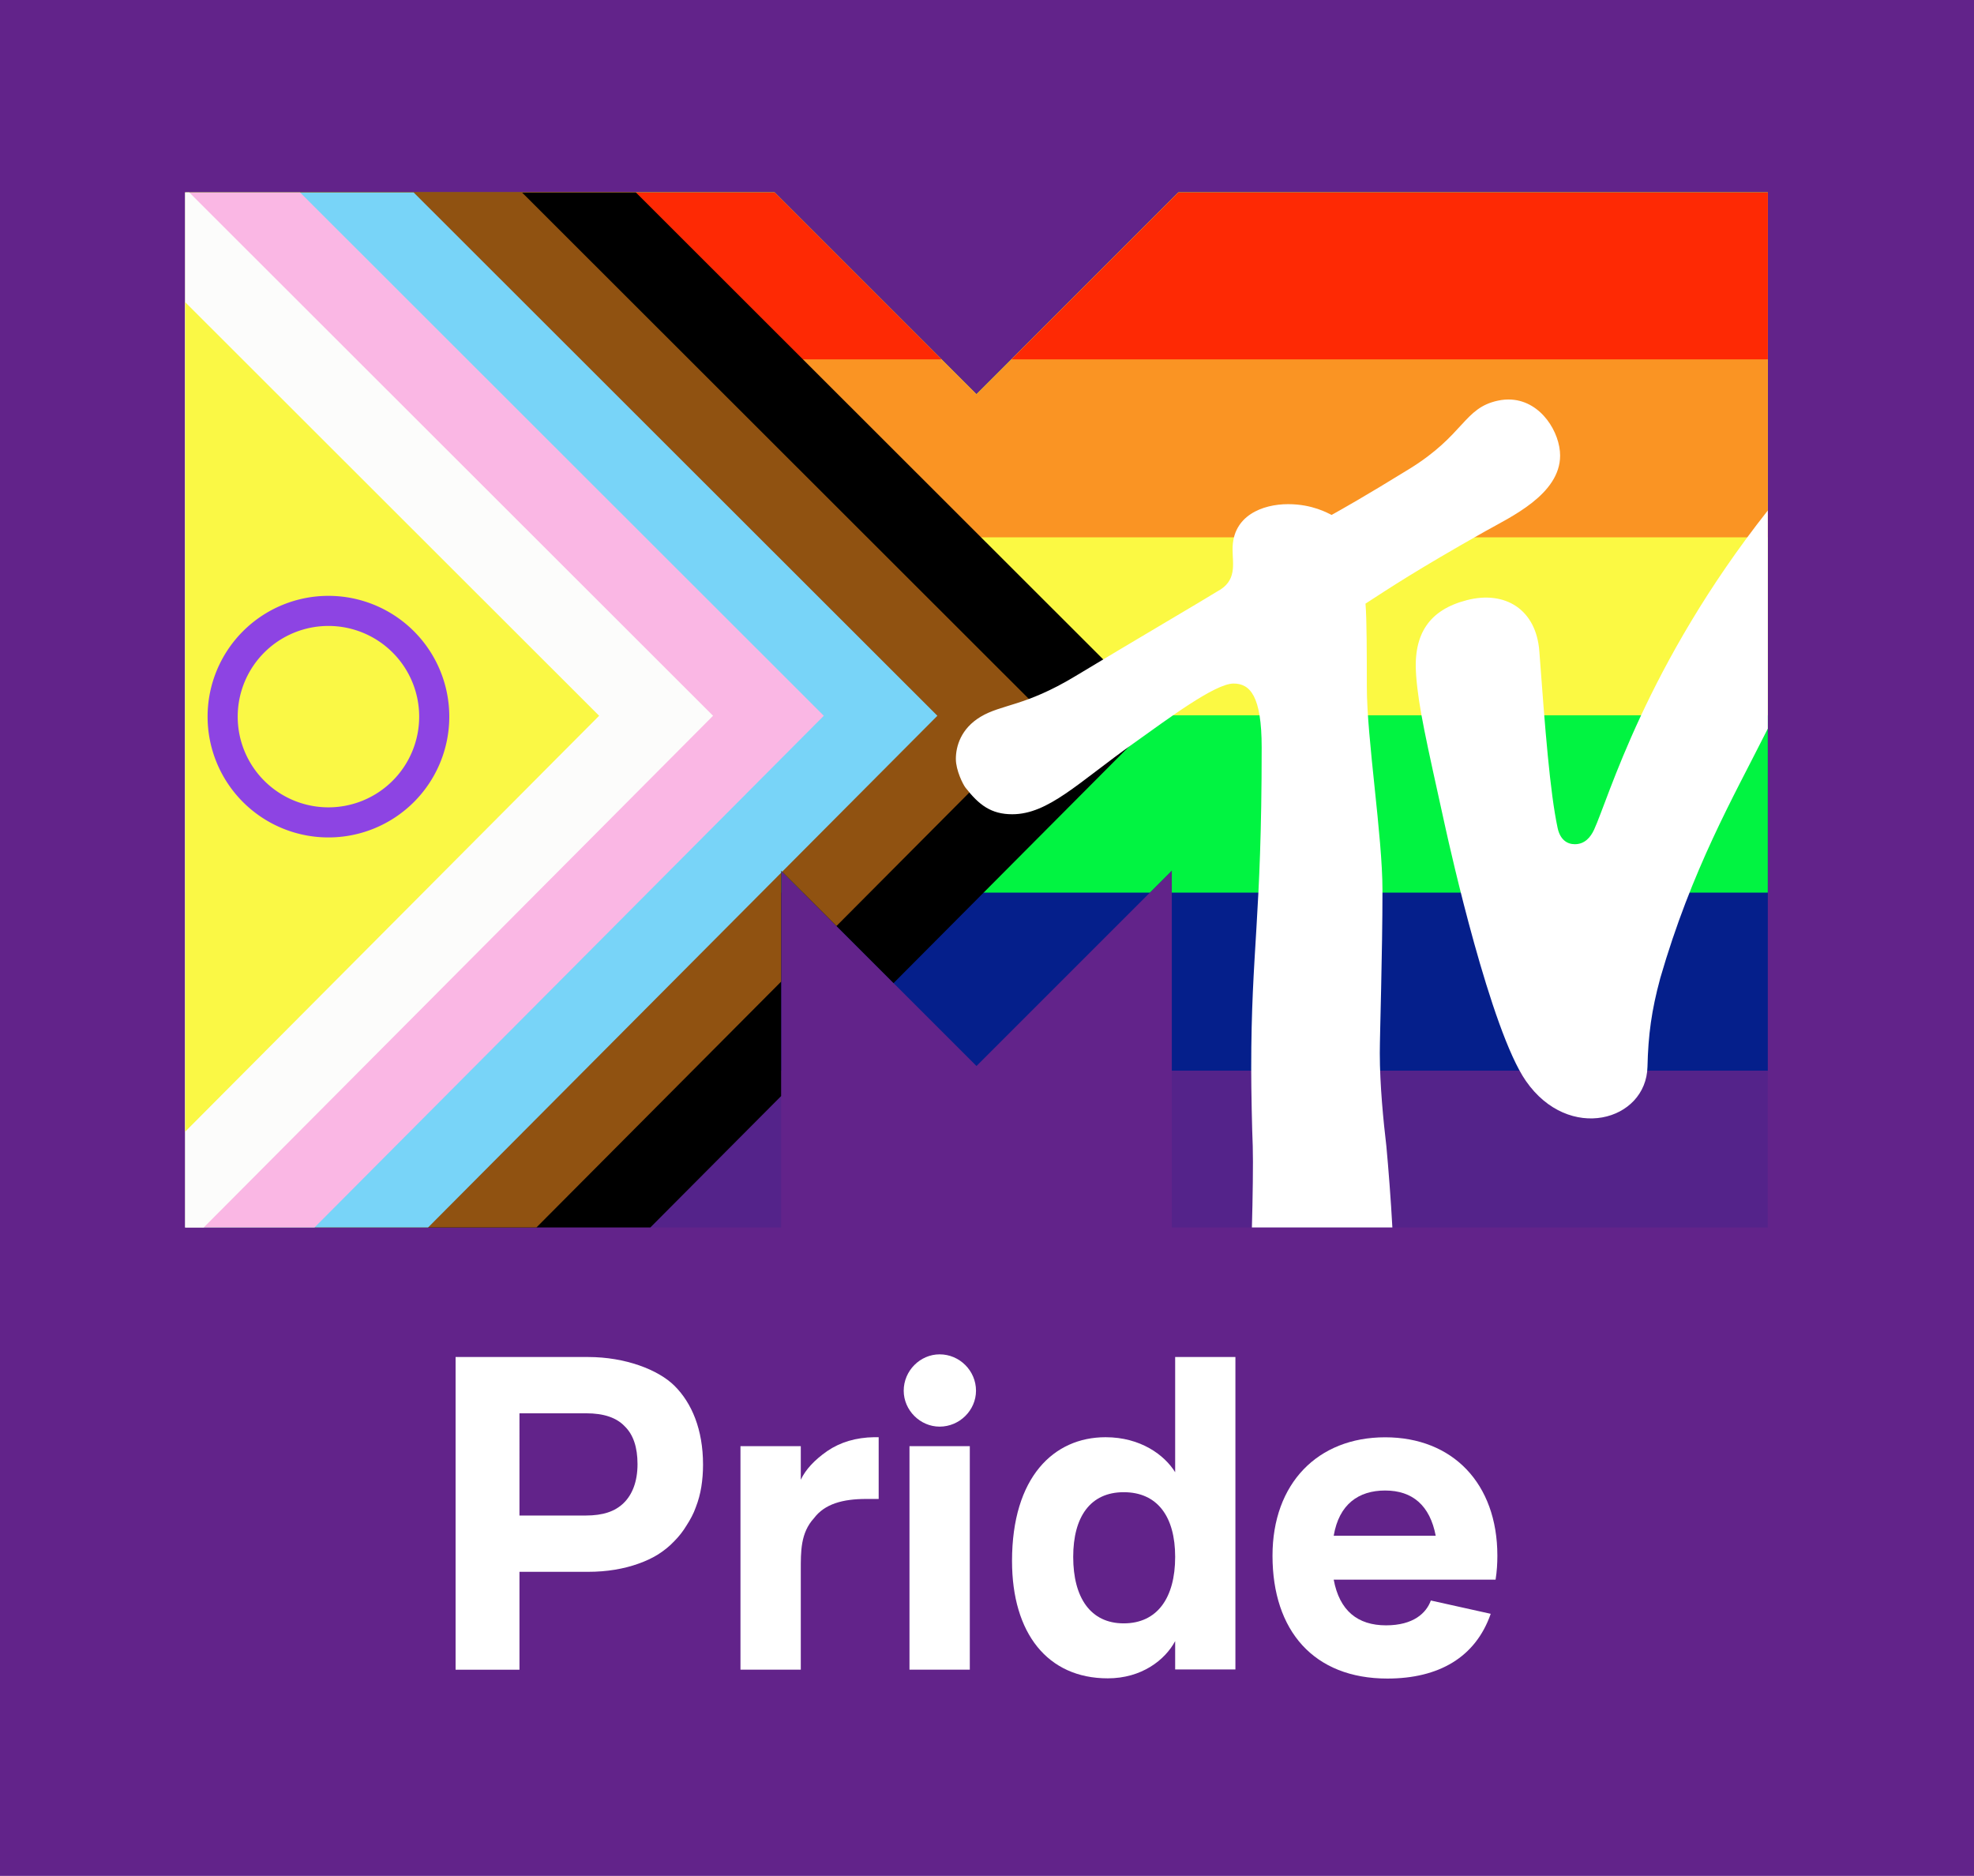 <svg width="800" height="760.28" viewBox="0 0 800 760.28" xmlns="http://www.w3.org/2000/svg"><defs><clipPath id="a"><path d="m917.34 99.866h-305.89l-104.74 104.74-104.74-104.74h-305.89v537.09h309.25v-185.15l101.37 101.37 101.37-101.37v185.15h309.25"/></clipPath></defs><path d="m0 760.28h800v-760.28h-800z" fill="#62238a"/><g transform="matrix(.781 0 0 .781 -4.8828e-8 -0)" clip-path="url(#a)"><rect x="96.077" y="99.866" width="821.26" height="537.09" fill="#54238a"/><rect x="96.077" y="99.866" width="821.26" height="455.72" fill="#051f8b"/><rect x="96.077" y="99.866" width="821.26" height="363.34" fill="#01f441"/><rect x="96.077" y="99.866" width="821.26" height="271.32" fill="#fbf943"/><rect x="96.077" y="99.866" width="821.26" height="178.97" fill="#fa9423"/><rect x="96.077" y="99.866" width="821.26" height="86.616" fill="#fe2904"/><path d="m96.077 99.866h233.89l271.78 271.57-264.26 265.52h-241.41z"/><path d="m96.077 99.866h174.78l271.78 271.57-264.26 265.52h-182.3z" fill="#905211"/><path d="m96.077 99.866h118.56l271.78 271.57-264.26 265.52h-126.08z" fill="#78d4f8"/><path d="m96.077 99.866h59.629l271.78 271.57-264.26 265.52h-67.15z" fill="#fab7e4"/><path d="m96.077 99.866h2.151l271.78 271.57-264.26 265.52h-9.672z" fill="#fcfcfb"/><path d="m15.141 99.866h23.976l271.78 271.57-264.26 265.52h-31.497z" fill="#faf845"/><path d="m170.43 309.21a62.707 62.682 0 0 0-62.707 62.682 62.707 62.682 0 0 0 62.707 62.682 62.707 62.682 0 0 0 62.707-62.682 62.707 62.682 0 0 0-62.707-62.682zm0 15.616a47.085 47.066 0 0 1 47.084 47.066 47.085 47.066 0 0 1-47.084 47.066 47.085 47.066 0 0 1-47.085-47.066 47.085 47.066 0 0 1 47.085-47.066z" fill="#8d44e3"/><path d="m784.35 207.36c-2.232-0.148-4.588 0.015-7.057 0.545-17.808 3.816-17.315 17.756-45.89 35.38-23.228 14.327-35.639 21.276-40.413 23.924-1.912-0.868-9.829-5.585-22.588-5.585-13.304 0-28.81 5.982-28.81 23.282-0.012 7.938 2.524 16.518-8.078 22.088-5.933 3.757-42.805 25.346-73.639 43.958-26.006 15.695-38.116 14.435-49.087 21.036-10.139 6.114-12.783 15.252-12.783 21.857 0 5.881 3.705 13.271 5.013 14.919 6.977 8.93 13.251 13.779 24.25 13.779 18.623 0 34.127-16.3 62.897-36.751 17.943-12.775 42.301-31.079 51.927-31.079 8.622 0 14.603 6.49 14.603 33.207 0 89.351-5.429 104.54-5.429 166.54 0 11.147 0.42 31.771 0.8 40.349 0.268 8.221-0.027 27.597-0.443 42.148h72.892c-0.753-14.102-2.113-31.518-3.113-42.148-1.536-12.991-3.408-31.755-3.408-48.27 0-10.242 1.384-51.419 1.384-84.627 0-27.982-8.114-78.472-8.114-105.52-0.015-16.248-4e-3 -35.048-0.695-43.145 12.963-8.382 25.822-17.04 62.197-37.585 12.999-7.338 38.792-19.072 38.792-39.265 0-11.776-9.578-28.001-25.205-29.034zm132.99 57.537c-63.382 80.35-82.65 149.48-90.171 165.68-1.824 3.925-4.825 7.509-9.971 7.509-3.944 0-7.625-2.252-8.949-8.493-3.952-18.648-6.437-50.611-9.47-91.588-1.608-21.796-17.78-31.707-37.668-26.558-19.196 4.968-27.902 17.243-26.281 38.856 1.264 16.864 5.145 33.48 15.187 79.089 2.46 11.162 23.477 105.21 41.796 131.57 22.257 32.026 62.414 20.824 63.078-7.382 0.384-16.484 2.08-29.143 6.573-45.754h-0.011c16.448-56.84 37.996-94.121 54.856-127.71 0.34-0.672 0.68-1.335 1.02-2.008z" fill="#fff"/></g><g transform="matrix(.781 0 0 .781 -4.8828e-8 -0)" fill="#fff"><path d="m487.59 740.33c10.354 0 18.868-8.513 18.868-18.644 0-10.354-8.514-18.868-18.868-18.868-10.13 0-18.644 8.514-18.644 18.868 0 10.131 8.514 18.644 18.644 18.644zm-15.651 126.12h31.303v-115.99h-31.303z"/><path d="m718.77 773.48c-13.809 0-23.935 7.135-26.696 23.475h52.933c-2.993-15.65-11.967-23.475-26.236-23.475m0.46 69.964c14.269 0 20.943-6.444 23.246-12.889l31.069 6.904c-7.825 22.553-26.928 33.6-53.624 33.6-38.204 0-59.607-24.855-59.607-63.749 0-37.513 23.475-61.448 58.456-61.448s58.227 23.935 58.227 61.448c0 3.913-0.23 8.056-0.922 12.428h-84.002c2.991 16.111 12.427 23.705 27.156 23.705"/><path d="m236.41 704.2v162.26h33.146v-50.787h35.468c4.984 0 9.673-0.368 14.07-1.103 4.397-0.736 8.429-1.765 12.094-3.09 3.811-1.324 7.256-2.944 10.334-4.857 3.225-2.06 6.008-4.34 8.354-6.842 2.492-2.502 4.618-5.225 6.377-8.168 1.905-2.943 3.648-6.106 4.821-9.49 1.319-3.385 2.271-6.917 2.857-10.596 0.586-3.679 0.881-7.505 0.881-11.479 0-18.249-5.848-31.952-14.732-40.836-8.443-8.443-25.656-15.01-44.852-15.01zm33.146 29.211h34.65c9.055 0 15.707 2.245 19.957 6.736 4.435 4.304 6.652 10.854 6.652 19.648 0 9.169-2.781 15.905-7.216 20.209-4.435 4.304-10.615 6.455-19.67 6.455h-34.373z"/><path d="m525.15 810.05c0-43.469 21.622-64.228 48.539-64.228 18.168 0 30.578 9.212 36.112 18.168v-59.797h31.266v162.15h-31.266v-14.713c-5.294 9.884-17.48 19.319-34.96 19.319-31.282 0-49.69-23.413-49.69-60.9zm84.651-2.127c0-20.919-9.212-33.569-26.692-33.569-17.24 0-26.212 12.65-26.212 33.569 0 21.158 8.972 34.497 26.212 34.497 17.48 0 26.692-13.338 26.692-34.497z"/><path d="m415.54 767.89v-17.434h-31.303v115.99h31.303v-51.398c0-9.885-0.183-19.536 6.846-27.211 5.545-7.393 14.914-9.981 27.092-9.981h6.475v-32.052h-2.291c-9.453 0.155-17.589 2.557-24.407 7.206-6.664 4.649-11.235 9.608-13.715 14.877z"/></g></svg>